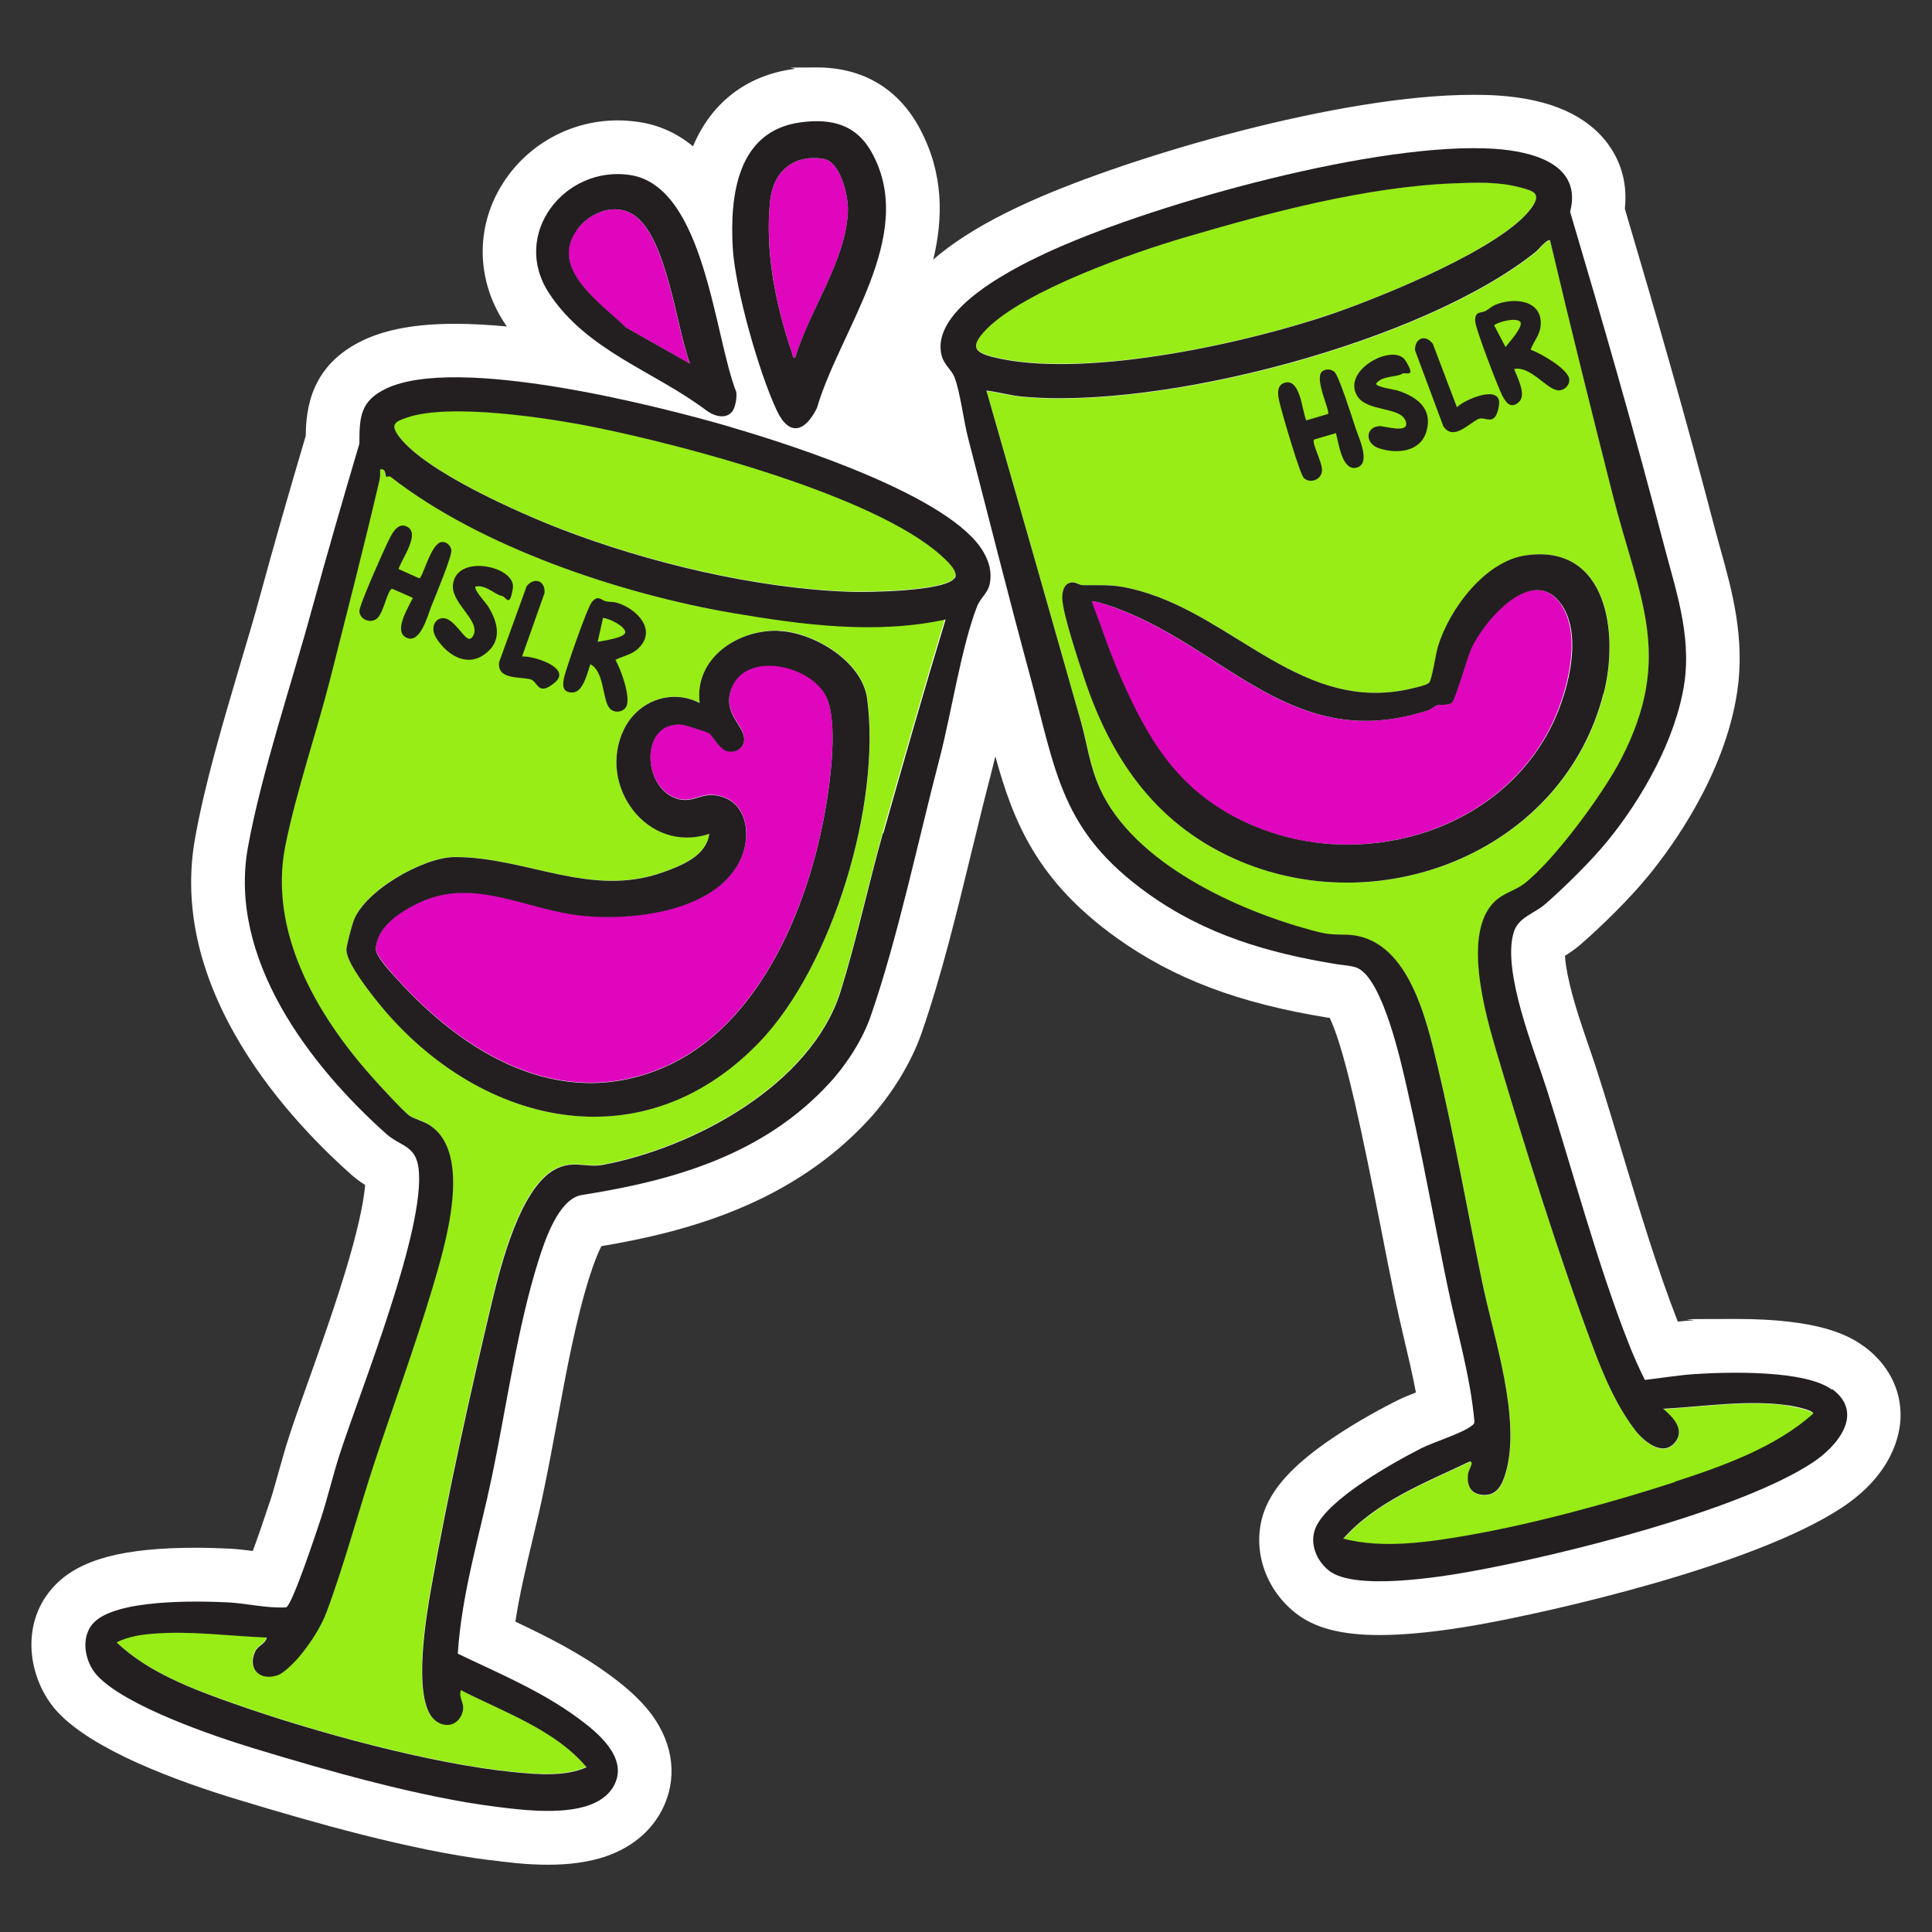 <svg xmlns="http://www.w3.org/2000/svg" id="Layer_1" viewBox="0 0 1080 1080"><rect x="0" y="0" width="1080" height="1080" fill="#333333" stroke="none"/><defs><style>      .st0 {        fill: #df06be;      }      .st1 {        fill: #231f20;      }      .st2 {        fill: #fff;      }      .st3 {        fill: #97ed15;      }    </style></defs><g><path class="st2" d="M1042,752.7c-8.9-6.6-25.9-15.4-71.7-15.4s-18.7.4-24.4.8c-2.7.2-5.4.4-8,.7-11.5-29.4-21.6-63-31.4-95.5-4.3-14.4-8.8-29.2-13.3-43.3-1.3-4.2-2.9-8.8-4.6-13.8-3.8-11.1-8.2-23.7-11-35.5-1.9-7.9-2.6-13.2-2.8-16.4,2.6-1.6,5.6-3.6,8.7-6.3,11.2-9.7,27.5-25.5,38.5-39.1,12.4-15.2,42.1-55.6,49.1-102.1,4.5-29.8-2.8-56.5-9.4-80-1.2-4.2-2.2-8.1-3.3-12.1-7.8-29.8-15.9-59.5-23.9-87.7-9.2-32.7-18.3-63.5-26.2-90.3,1.8-16.4-3.7-28.3-9.2-35.9-11.7-16.2-32.5-25.5-61.7-27.4-4.4-.3-9-.4-13.9-.4-74.7,0-191.6,34.5-247.2,59.4-19.3,8.6-34.6,17.3-46.8,26.4-2.8,2.1-5.4,4.2-7.8,6.3,5.6-23.3,5.8-48-7.3-72.8-11.9-22.6-31.9-34.6-57.8-34.6s-8.6.3-13.1.9c-26.1,3.5-46,18.9-56.1,43.2-9.1-7.5-19.4-12.1-31-13.7-3.7-.5-7.4-.8-11.1-.8-27.9,0-53.5,15.2-66.8,39.6-12.6,23.2-11.4,50.6,3.2,73.2.5.8,1.1,1.6,1.6,2.4-9.9-.9-19.6-1.5-28.7-1.5-21.6,0-38.5,3-51.6,9.2-29.2,13.9-31.9,38-32.1,53.5-9.8,33-18.1,62.1-25.4,88.9-3.4,12.6-7.4,25.9-11.6,40-9.5,32.2-19.4,65.5-24.8,95.7-6.4,35.2.9,71.9,21.6,108.9,19.1,34.3,46.1,62,65.4,79.2,2.8,2.5,5.6,4.5,8,6-.5,6.5-2.5,19.1-9.1,41.9-6.8,23.2-15.9,48.9-23.3,69.6-4,11.3-7.5,21-10,28.8-2.2,6.7-4,13.2-5.8,19.6-1.7,6.1-3.3,11.9-5.1,17.4l-.2.5c-4,12-7,20.7-9.3,26.8-4.1-.5-8.6-1.1-13.2-1.3-6.3-.3-12.5-.5-18.5-.5-40.4,0-64.7,6.4-78.7,20.8-20.4,20.9-15.3,53,1.2,70.9,19.5,21.2,65.8,38.5,101.2,49.2,41.9,12.7,95.8,28.1,140.3,33.7h.7c7.9,1.1,19.7,2.6,32,2.6h0c12.2,0,22.6-1.5,31.6-4.4,18.6-6.2,27.8-17.7,32.2-26.3,8.7-17,6.6-36.3-5.7-53.1-7.1-9.6-16.4-17-23.8-22.4-16.9-12.4-34.8-21.3-52.5-29.7,2.3-15.1,5.9-30.3,9.7-46.2,2.3-9.5,4.6-19.3,6.6-29.2,2.5-12,4.8-24.6,7.1-36.9,5.1-27.7,10.4-56.3,18-80.4,3-9.3,5.2-14.4,6.7-17.2,47.8-8,106.4-23.8,149.7-71,12.7-13.9,23.6-31.8,29.2-47.9,11.1-31.8,19.9-68.2,28.5-103.5,3.6-14.9,7.1-29.1,10.6-42.5.7-2.9,1.5-5.8,2.2-8.9,10.1,36.8,23.4,69.6,67.7,101.4,32,22.9,68.5,36.7,118.3,44.7.3,0,.6,0,.9.1,2.8,5.7,7.3,18.2,13.5,45.1l.4,1.6c5.2,22.7,9.9,46.3,14.4,69.1,2.6,13.3,5.3,27.1,8.1,40.6,1.7,8,3.5,15.9,5.3,23.5,2.4,10.1,4.7,19.9,6.5,29.5-3.9,1.5-7.5,3-10.7,4.6-6,3-21.5,11.1-36.2,21.1-19.9,13.5-31.6,25.7-37,38.4-8.6,20.3-1.8,44.6,16.5,59.1,10.7,8.5,25.7,12.4,47.1,12.4h0c15.3,0,34.1-2,55.9-5.9,39.3-7,152.4-32.4,202.3-65.2,29-19,32.8-41.7,33-50.5.5-15.5-6.8-29.7-20.4-39.8Z"></path><path class="st0" d="M409.4,383.5c-6.6,14.8,6.8,21.3,6.6,29.7,0,5.2-5.7,8.3-10.5,6.2-4-1.7-7.4-8.6-9.3-9.8-.7-.4-13.3-4.4-14.5-4.6-23.1-2.6-23.3,32.3-5.5,40.4,10,4.6,14.6-2.4,23.9-1,16.9,2.4,20.3,20.8,14.4,34.6-12.8,30.4-60.9,35.8-89.4,32.7-31.3-3.4-60.4-21.9-91.1-7.1-10.1,4.9-23,12.9-23.9,25.3-.3,4.2,8.7,13.7,11.9,17.3,37.5,41.5,90.2,73.5,147.2,50.1,57.3-23.5,85.1-95.9,93.5-153,2.1-14.2,5.6-44.4-1.6-56.6-9.7-16.5-43.2-23.5-51.7-4.3Z"></path><path class="st3" d="M409.4,342.5c-62.5-10.6-141.1-36.9-191.2-76.1-1-.8-2.4,0-2.5-.1-.8-1,0-4.9-3.4-4.1,0,1.9.2,3.9-.3,5.7-8.6,37.1-18.2,74.1-27.5,111-7.6,30.3-19.2,63.7-25.2,93.7-9.5,47.9,17.2,94,48,128.7,3.3,3.7,18.5,20.3,21.4,22.2,2.8,1.8,7.3,2.9,10.5,4.8,25.8,15.5,9.1,68.7,2.2,92-9.6,32.4-21.5,64.5-32.1,96.6-9.2,27.8-16.9,57.2-27,84.2-3.3,8.7-9.7,18.5-15.9,25.6-2.3,2.7-8,8.4-11.2,9.5-9.7,3.5-17.1-3.1-12.9-12.9,1.7-3.8,6-4.3,6.6-8.1-20.6-.8-42.1-3.9-62.7-2.2-7.2.6-14.7,1.6-21.2,4.9,17.7,16.9,42.9,26.3,65.9,34.4,44.3,15.6,109.5,33.5,155.9,38.1,13.1,1.3,28.8,2.7,40.9-2.7-18-21.1-46.1-30.7-70.3-43.1-1.4,5.2,2.7,7,.8,12.8-2.7,8.2-11.9,8.7-17,2.2-10.3-13.2-3.3-55.4-.4-71.9,9.2-51.8,21.8-108.8,34-160.1,4.8-20.4,15.7-63.4,35.1-74,10.1-5.5,17.7-.9,26.8-2.6,51-9.6,116.7-44.8,133-97,8.9-28.4,15.5-59.6,23.7-88.6,11.3-39.9,22.7-79.8,34.8-119.5-38.8,8.4-80.3,3-119-3.6ZM424.3,582.7c-68.1,70.6-162.6,44.4-216.9-27.4-4-5.3-14.8-19.3-13.7-25.4.5-3.2,2.7-11.4,3.8-14.8,5.7-17.1,39.3-36.1,56.7-36.1,40,0,75.8,23,116.4,8.5,10.3-3.7,24.3-9.2,25.9-21.5-34.7,11.6-62.8-27-47.8-58.2,7.6-15.9,26.4-23.1,42.4-14.9-2.9-25,21.3-41.1,44.1-40.4,19.5.6,46.7,17,49.6,37.7,8,58.5-19.1,149.6-60.4,192.4Z"></path><path class="st0" d="M444.5,200c7.8-26.3,28.7-54.5,29.5-82.4.2-8.2-4.1-27.3-13.7-28.8-16.8-2.7-28.1,7.1-29.8,23.5-2.9,28.2,3.2,58.9,12.4,85.5.4,1,.1,2.5,1.6,2.2Z"></path><path class="st0" d="M349.7,183l35.9,20.3c-7.7-20.4-12.7-70-31.1-82.9-10.7-7.5-25.1-1.6-32.2,8.2-15.7,21.8,13.9,41.1,27.3,54.4Z"></path><path class="st3" d="M525.7,310.1c-37.7-33.5-143-61.3-193.5-71.5-25.8-5.2-80.8-13.6-104.7-5.4-7.1,2.5-9.6,4-4.4,10.8,14.8,19.5,66.7,42.5,90.2,51.5,48.7,18.8,108.9,33.2,161.1,35.1,9,.3,54.7-.1,59.2-7.8,2.3-3.9-5.4-10.6-8-12.9Z"></path><path class="st0" d="M872.8,338.1c-15.9-23.3-43.1,8.4-50.5,24.4-2.4,5.2-8.9,29-11,30.4-2.6,1.8-5.9.6-8.4,1.4-1.6.5-2.9,2.1-4.9,2.8-74.9,24.4-112-33.9-173.7-57-2.1-.8-13-4.9-14.2-3.8,5.3,13.7,10,27.9,15.8,41.4,16.6,38.4,34.3,66.8,74.3,83.8,58.8,25.1,134.2,5.1,165.2-52.5,9.8-18.2,19.8-52.5,7.3-70.9Z"></path><path class="st3" d="M999.8,785.8c-22.8-3.3-47.2.7-70,1.9,5.6,4.7,12.8,12,6.2,19.3-7,7.7-17.5-1.6-21.9-7.4-10.1-13.2-17.1-29.3-22.9-44.7-19.4-51.7-38.5-112.8-54.3-165.9-6.5-21.9-20.5-69.8.4-86.3,4.7-3.7,10.7-5.2,15.2-8.8,16.8-13.3,43.8-50.1,53.8-69.4,29.9-57.9,9.8-90.2-4.7-147.7-12-47.3-23.8-94.7-35-142.2-1.6-1.1-6.6,5.3-8.2,6.5-62.5,50.1-208.9,88.5-287.8,80.7-6.3-.6-12.8-2.4-19.1-3.3,17.7,61.7,35.4,123.5,52.9,185.3,3.6,12.6,5,24.8,10.6,37.3,18.9,41.5,76.5,67.9,118.3,79.1,9.2,2.5,10.3,2.3,19.3,2.5,34.4.8,44.7,46.5,51.3,74.2,9.4,39.7,16.5,80.3,24.8,120.2,6.4,31,21.9,76,13.1,106.4-2.1,7.2-5.2,13.5-13.9,12.2-6.2-.9-7.8-5.8-7.2-11.4.3-2.6,4-7.5.7-7-24.6,11.8-51.9,22.2-70.4,43,22.2,5.7,47.6,2,70-1.9,36.2-6.3,80.2-18.4,115.3-29.7,26.6-8.6,56.5-19.3,77.4-38.1,0-2.1-11.7-4.3-13.9-4.6ZM693.5,481.5c-45.6-19.1-71.2-55.1-86.8-100.8-3.4-9.9-12.4-37-12.8-46.1-.2-3.7.8-8.4,5.2-9,2.5-.4,4.2,1.4,6.3,1.5,13.9,0,18.4-.7,32.2,3.3,53.5,15.1,91.1,68.8,151.6,54.5,2.3-.5,8.4-1.8,9.8-3.3,1.6-1.7,3.7-16.2,4.9-20.2,6.3-20.8,26.4-47.8,49.4-51,45.5-6.2,51.8,43.8,43.3,77.1-22.2,87.1-122.2,127.9-203,94Z"></path><path class="st3" d="M746,174.9c26.9-9.3,94.1-36.4,110.2-58.9,5.7-7.9,1.3-9.2-6.3-11.3-12.3-3.3-24.9-2.8-37.4-2.3-49.4,2-102.8,16.3-150.1,30.2-29.7,8.7-88.9,29.5-110.5,50.9-11.8,11.7-5.6,14.2,8.2,17,50.3,10.1,137.4-8.8,186-25.7Z"></path><path class="st1" d="M1024,776.8c-14.8-11-57.5-9.9-76.3-8.7-9.3.6-18.9,2.2-28.2,3.3-3.2-6.4-6.2-13.1-8.8-19.7-17.5-44.3-31.4-96.6-46-142.6-7-22.1-25-65.7-18.6-87.7,2.5-8.7,11.4-10.5,17.8-16.1,11-9.6,25.6-24,34.9-35.4,19.4-23.8,38-56.9,42.7-87.6,4.2-27.9-5.1-53.4-12-80.1-16-61.5-33.7-122.8-51.8-183.8,7-26.9-21.5-33.8-42.1-35.2-64.2-4.3-187.2,29.7-246.8,56.4-19.3,8.7-69.7,32.9-62.3,59.6,1.3,4.6,5.6,7.9,7,11.5,3.3,8.5,5.1,24.2,7.6,33.9,11.5,44.4,22.7,89,34.7,133.2,14.7,54.4,17.3,86.9,65.9,121.7,32.1,23,67.3,33.3,105.6,39.5,3.5.6,9,.8,11.9,2.3,14,7.1,24,52.3,27.4,67.4,8.4,36.5,15,73.7,22.6,110.4,5.2,25.1,12.7,49.8,15,75.5,0,1.4-.8,1.9-1.8,2.6-5.1,4-20.9,8.9-27.9,12.4-15.7,8-52.3,28.4-59.1,44.5-3.6,8.6.5,18.4,7.5,23.9,14.2,11.3,62,3.6,79.1.5,49.8-8.9,150-33.8,191.1-60.8,13.9-9.1,29.5-27.6,11.1-41.2ZM551.9,183.6c21.6-21.4,80.8-42.2,110.5-50.9,47.3-13.9,100.8-28.2,150.1-30.2,12.6-.5,25.1-1,37.4,2.3,7.5,2,11.9,3.3,6.3,11.3-16.1,22.5-83.2,49.5-110.2,58.9-48.6,16.8-135.7,35.8-186,25.7-13.7-2.8-19.9-5.3-8.2-17ZM936.2,828.5c-35.1,11.4-79.1,23.4-115.3,29.7-22.4,3.9-47.9,7.7-70,1.9,18.5-20.8,45.8-31.2,70.4-43,3.3-.5-.4,4.4-.7,7-.6,5.6,1,10.5,7.2,11.4,8.6,1.3,11.8-5,13.9-12.2,8.8-30.4-6.7-75.4-13.1-106.4-8.3-40-15.4-80.5-24.8-120.2-6.6-27.7-16.9-73.4-51.3-74.2-9-.2-10,0-19.3-2.5-41.7-11.2-99.4-37.5-118.3-79.1-5.7-12.5-7.1-24.7-10.6-37.3-17.5-61.8-35.2-123.6-52.9-185.3,6.3.8,12.8,2.6,19.1,3.3,78.9,7.8,225.3-30.6,287.8-80.7,1.6-1.2,6.6-7.6,8.2-6.5,11.2,47.5,23,94.9,35,142.2,14.5,57.5,34.6,89.8,4.7,147.7-10,19.4-37,56.1-53.8,69.4-4.5,3.6-10.5,5.1-15.2,8.8-20.9,16.5-6.9,64.4-.4,86.3,15.8,53.2,34.9,114.2,54.3,165.9,5.8,15.4,12.8,31.5,22.9,44.7,4.4,5.8,14.9,15,21.9,7.4,6.6-7.3-.6-14.6-6.2-19.3,22.8-1.2,47.3-5.2,70-1.9,2.3.3,13.9,2.5,13.9,4.6-20.9,18.8-50.8,29.5-77.4,38.1Z"></path><path class="st1" d="M408.5,238.7c-43.1-12.5-153.2-40.2-192.6-21.5-14.5,6.9-15,15.9-15,30.8-9.1,30.7-18,61.5-26.5,92.4-11.3,41.6-28.3,91.8-35.8,133.2-11.2,62.1,34.1,121.7,77.5,160.4,7.7,6.8,16.3,6.2,17.9,19.2,4,33.5-32,122.7-43.8,158.8-4,12.2-6.9,24.9-10.9,37.1-2.3,6.9-15.7,47.6-19.3,49.4-10.8.7-22.3-2.3-33.2-2.8-17.6-.8-61.6-1.7-74.3,11.3-7.8,7.9-5.2,22,1.8,29.6,15.8,17.1,65,33.9,87.8,40.8,41,12.5,93.1,27.3,135.3,32.6,18.5,2.3,56,7.3,66-12.2,7.9-15.4-9.6-29.6-20.6-37.6-20.4-15-44.2-24.9-66.9-35.8,2.2-33.9,12.3-66.5,19.2-99.5,8-38.5,14.2-83.2,25.9-120.2,3.5-11.2,11.3-34.7,24.3-36.7,51.7-8.1,101.8-22.6,138.5-62.7,9.4-10.2,18.5-24.3,23-37.5,15.1-43.6,26.5-98.2,38.4-143.7,6.5-24.9,12.2-62.4,20.9-84.9,1.9-5.1,6.3-7.6,7.3-13.4,1-6.2-.4-11.4-3.4-16.8-17.4-31.4-107-60.2-141.4-70.2ZM493.6,465.6c-8.2,29-14.8,60.1-23.7,88.6-16.4,52.2-82,87.4-133,97-9.2,1.7-16.8-2.9-26.8,2.6-19.4,10.6-30.2,53.6-35.1,74-12.2,51.3-24.8,108.3-34,160.1-2.9,16.4-9.9,58.7.4,71.9,5.1,6.5,14.3,6,17-2.2,1.9-5.7-2.2-7.6-.8-12.8,24.2,12.4,52.4,22,70.3,43.1-12.1,5.4-27.8,4-40.9,2.7-46.4-4.6-111.6-22.5-155.9-38.1-23-8.1-48.2-17.5-65.9-34.4,6.5-3.3,14-4.4,21.2-4.9,20.6-1.6,42.1,1.4,62.7,2.2-.7,3.8-5,4.3-6.6,8.1-4.2,9.8,3.1,16.4,12.9,12.9,3.2-1.1,8.8-6.8,11.2-9.5,6.1-7.1,12.6-16.8,15.9-25.6,10.1-27,17.8-56.4,27-84.2,10.6-32.1,22.4-64.2,32.1-96.6,6.9-23.4,23.6-76.6-2.2-92-3.2-1.9-7.7-3-10.5-4.8-2.9-1.9-18.1-18.4-21.4-22.2-30.8-34.7-57.5-80.9-48-128.7,6-30,17.5-63.4,25.2-93.7,9.3-36.9,18.9-73.9,27.5-111,.4-1.9.3-3.8.3-5.7,3.4-.7,2.6,3.1,3.4,4.1.1.2,1.6-.6,2.5.1,50.1,39.2,128.6,65.4,191.2,76.1,38.8,6.6,80.2,12.1,119,3.6-12.1,39.7-23.5,79.6-34.8,119.5ZM533.7,323c-4.5,7.7-50.2,8.2-59.2,7.8-52.3-1.9-112.4-16.3-161.1-35.1-23.5-9.1-75.4-32-90.2-51.5-5.2-6.9-2.7-8.4,4.4-10.8,23.9-8.2,78.9.2,104.7,5.4,50.4,10.2,155.8,38,193.5,71.5,2.6,2.3,10.3,9,8,12.9Z"></path><path class="st1" d="M434.2,229.4c7,15,16,11.9,22.5-1.4,12.8-43.6,55.6-95.6,31.2-141.7-8.7-16.5-22.5-20.3-40.4-17.9-35.5,4.8-39.5,41.1-37.9,70,1.3,22.9,14.7,70,24.6,91ZM430.5,112.3c1.7-16.4,13-26.2,29.8-23.5,9.6,1.5,13.9,20.6,13.7,28.8-.8,27.9-21.7,56-29.5,82.4-1.5.3-1.2-1.1-1.6-2.2-9.2-26.6-15.4-57.2-12.4-85.5Z"></path><path class="st1" d="M394.8,229.4c4,3,10.6,5.3,14.4.8,1.9-2.2,2.8-8.1,2.4-11-12.4-31.3-17.6-115.3-59.6-121.4-36.5-5.3-66.5,33.2-45.2,65.9,21.1,32.5,59,43.8,88,65.7ZM322.4,128.6c7-9.8,21.4-15.7,32.2-8.2,18.4,12.9,23.4,62.4,31.1,82.9l-35.9-20.3c-13.5-13.4-43.1-32.6-27.3-54.4Z"></path><path class="st1" d="M896.5,387.5c8.5-33.4,2.1-83.4-43.3-77.1-23,3.1-43,30.1-49.4,51-1.2,4-3.3,18.5-4.9,20.2-1.4,1.5-7.5,2.7-9.8,3.3-60.5,14.3-98.1-39.4-151.6-54.5-13.8-3.9-18.3-3.2-32.2-3.3-2,0-3.8-1.8-6.3-1.5-4.4.6-5.3,5.3-5.2,9,.4,9.1,9.5,36.2,12.8,46.1,15.5,45.7,41.2,81.6,86.8,100.8,80.8,33.9,180.8-6.9,203-94ZM700.4,461.5c-40-17.1-57.6-45.5-74.3-83.8-5.9-13.5-10.5-27.7-15.8-41.4,1.1-1,12.1,3,14.2,3.8,61.7,23.1,98.8,81.4,173.7,57,1.9-.6,3.2-2.2,4.9-2.8,2.5-.8,5.7.4,8.4-1.4,2.1-1.5,8.6-25.2,11-30.4,7.4-15.9,34.6-47.6,50.5-24.4,12.6,18.4,2.6,52.7-7.3,70.9-31.1,57.6-106.4,77.6-165.2,52.5Z"></path><path class="st1" d="M435.2,352.6c-22.9-.7-47.1,15.3-44.1,40.4-16-8.3-34.8-1-42.4,14.9-15,31.2,13.2,69.8,47.8,58.2-1.6,12.4-15.6,17.8-25.9,21.5-40.6,14.5-76.4-8.6-116.4-8.5-17.4,0-50.9,19-56.7,36.1-1.1,3.3-3.3,11.6-3.8,14.8-1,6.1,9.7,20.2,13.7,25.4,54.3,71.7,148.8,97.9,216.9,27.4,41.3-42.8,68.4-133.9,60.4-192.4-2.8-20.7-30-37.1-49.6-37.7ZM462.7,444.5c-8.4,57.1-36.2,129.5-93.5,153-57,23.4-109.7-8.6-147.2-50.1-3.3-3.6-12.3-13.1-11.9-17.3.9-12.4,13.8-20.4,23.9-25.3,30.7-14.8,59.8,3.8,91.1,7.1,28.5,3.1,76.6-2.3,89.4-32.7,5.8-13.8,2.5-32.2-14.4-34.6-9.3-1.3-13.9,5.6-23.9,1-17.7-8.1-17.5-43.1,5.5-40.4,1.2.1,13.9,4.2,14.5,4.6,1.9,1.2,5.3,8,9.3,9.8,4.9,2.1,10.4-1.1,10.5-6.2.1-8.3-13.2-14.9-6.6-29.7,8.5-19.1,41.9-12.2,51.7,4.3,7.2,12.2,3.7,42.4,1.6,56.6Z"></path></g><g><path class="st1" d="M246.9,303c-6,.6-10.5,19.9-12.5,20.3l-11.6-5.2c1.7-5.7,12.8-20.3,4.3-23.9-5.6-2.4-8.8,5.9-10.7,9.6-2.4,5-15.7,34.8-15.5,37.9.3,5,6.9,7.2,10.3,3.6s5.5-15.7,8-16.2l11.6,5.1c-2.4,5.2-11.4,19-3.3,22.4,7.6,3.1,11.5-12.4,13.7-17.9s11.7-28.2,11.1-31.3-3.3-4.7-5.4-4.4Z"></path><path class="st1" d="M340.8,395.9c-4.1-4.4-2.8-20.5-10.8-24.6-1.6,4.6-3.9,15.5-9.8,15.8-5.9.2-5.9-4-4.8-8.7s12.8-38.7,15.5-41.9c3.6-4.2,5.1-.9,8-.3,2,.4,3.8.1,6.1.8,10.8,3.2,22.6,15.1,11.8,25.5-3.7,3.6-8.5,4.1-12.8,6.4,3.1,5.1,9,21.6,5.9,26.4-2,3.1-6.7,3.3-9.1.7ZM334.2,358.8c2.4-.6,16-2.2,15.3-5.7s-9.4-7.5-12.4-7.7l-3,13.4Z"></path><path class="st1" d="M265.9,327.8c-1.7,1.1,5.8,9.4,6.8,10.9,5.9,9.4,8.4,20.1-2.3,27.4-10.1,6.9-20.8-.4-26.5-9.4-4.7-7.5,1.6-14.3,7.9-9.6s9.7,14,12.8,8.1c4.3-8.4-13.2-18.2-11.3-29.1,2.8-16.7,35.2-9.3,33.4,2.6s-3.8,4.6-6.2,4.4c-3.4-.4-9-6.5-14.5-5.2Z"></path><path class="st1" d="M291.8,367c5.8-.6,28.2,6.2,18.4,14.5s-9.4-.8-13.8-1.8c-6.6-1.5-18.5.2-17.4-9.5l15.4-42.5c4.2-5.3,10.5-3.2,10,3.8l-12.6,35.6Z"></path></g><g><path class="st1" d="M738.9,207.8c-4.2,4.4,4.8,22,3.5,23.6l-12.2,3.6c-2.4-5.5-3.3-23.8-12.2-21-5.8,1.8-2.9,10.2-1.9,14.2,1.4,5.4,10.5,36.7,12.7,38.9,3.5,3.6,9.9,1,10.2-3.9s-6-15.6-4.4-17.5l12.2-3.6c1.5,5.5,3.5,21.9,11.9,19.2,7.8-2.5.7-16.9-1.1-22.5s-9.3-29.1-11.7-31-5.5-1.4-7,0Z"></path><path class="st1" d="M870.5,218.1c-6-.7-15.3-13.8-24.1-11.8,1.7,4.5,7.1,14.4,2.7,18.4-4.3,4-7.1.7-9.3-3.5s-15.2-37.8-15.2-42c0-5.5,3.3-4,5.9-5.4,1.8-1,3-2.3,5.2-3.3,10.3-4.5,27-3,25.5,11.8-.5,5.1-3.9,8.6-5.6,13.2,5.6,1.9,20.8,10.7,21.6,16.3.5,3.6-3,6.8-6.5,6.4ZM841.6,194c1.4-2,10.8-12,8-14.3s-12,.3-14.4,2.1l6.4,12.2Z"></path><path class="st1" d="M769.3,214.4c-.6,1.9,10.5,3.4,12.2,4,10.5,3.4,19.4,9.9,16,22.4-3.2,11.8-16.2,13.1-26.3,9.9-8.4-2.6-8-11.9-.2-12.5,2.8-.2,16.5,4.4,15-2.1-2.1-9.2-21.8-5.4-27.4-14.9-8.6-14.6,20.8-29.8,27.1-19.6s0,6-2,7.4c-2.9,1.9-11.1.9-14.4,5.4Z"></path><path class="st1" d="M814.5,227.6c4-4.2,25.5-13.5,23.4-.8s-7.7,5.4-11.7,7.5c-6,3.2-14,12.1-19.4,3.9l-15.8-42.4c-.2-6.8,5.9-9.2,10-3.5l13.4,35.3Z"></path></g></svg>